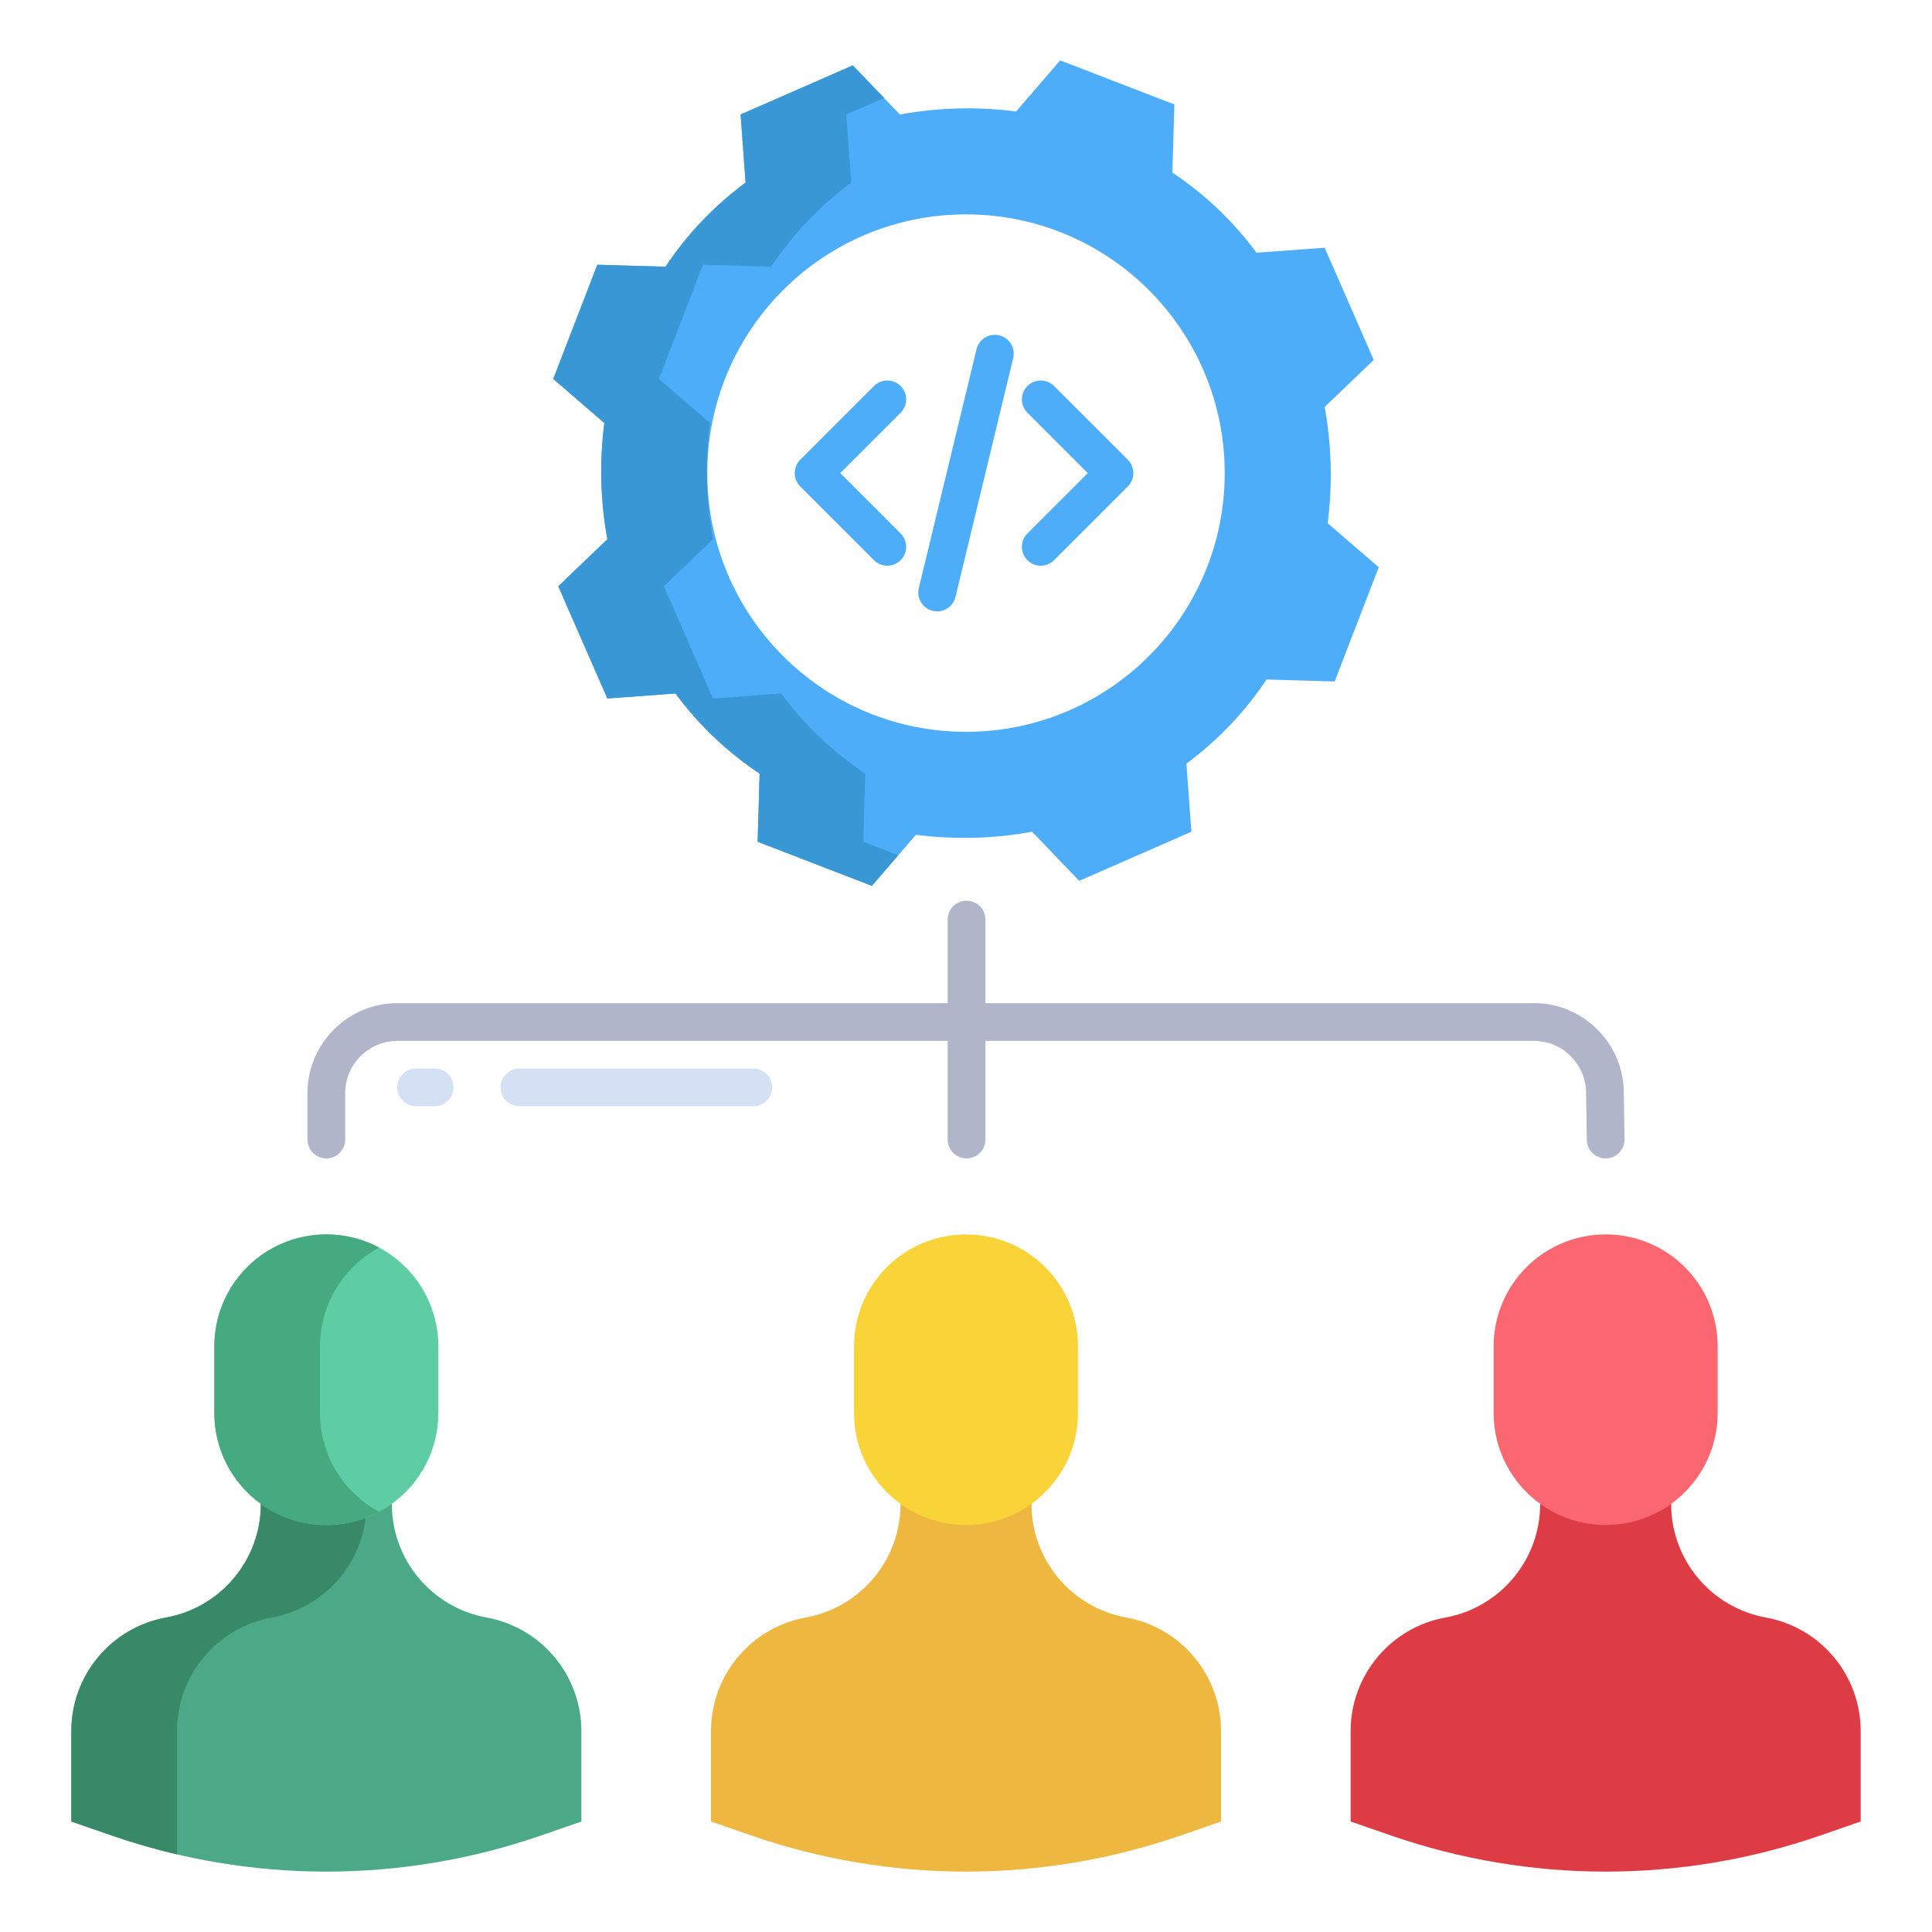 <svg id="a" height="512" viewBox="0 0 512 512" width="512" xmlns="http://www.w3.org/2000/svg"><g><path d="m467.98 428.66c-7.27-1.32-13.55-5.15-18.01-10.49-4.46-5.35-7.1-12.21-7.1-19.6l-.01-.02h-34.68l-.02.02c0 14.78-10.57 27.45-25.11 30.09-7.27 1.32-13.55 5.16-18.01 10.5-4.46 5.35-7.11 12.21-7.11 19.6v23.96l10.69 3.7c36.85 12.77 76.94 12.77 113.79 0l10.69-3.7v-23.96c0-14.78-10.57-27.45-25.12-30.1z" fill="#de3c44"/><path d="m365.38 150.33-11.68 30.27-18.06-.53c-5.73 8.6-12.92 16.15-21.23 22.3l1.32 18.05-29.73 13.01-12.48-13.01c-10.16 1.86-20.55 2.13-30.79.8l-11.68 13.54-30.27-11.69.53-18.05c-8.6-5.74-16.15-12.92-22.3-21.24l-18.05 1.33-13.01-29.73 13.01-12.48c-1.86-10.16-2.13-20.55-.8-30.79l-13.54-11.69 11.68-30.26 18.06.53c5.73-8.61 12.92-16.15 21.23-22.3l-1.32-18.05 29.73-13.01 12.48 13.01c10.16-1.86 20.55-2.13 30.8-.8l11.68-13.54 30.26 11.68-.53 18.06c8.61 5.73 16.15 12.92 22.3 21.23l18.06-1.32 13 29.73-13 12.47c1.85 10.17 2.12 20.56.79 30.8zm-40.82-24.95c0-37.87-30.69-68.57-68.56-68.57s-68.56 30.7-68.56 68.57 30.69 68.56 68.56 68.56 68.56-30.69 68.56-68.56z" fill="#4eadf9"/><path d="m298.47 428.66c-7.27-1.32-13.55-5.15-18.02-10.49-4.46-5.35-7.1-12.21-7.1-19.6l-.01-.02h-34.68l-.01.02c0 14.78-10.57 27.45-25.12 30.09-7.271 1.32-13.55 5.16-18.01 10.5-4.46 5.35-7.1 12.21-7.1 19.6v23.96l10.68 3.7c36.86 12.77 76.94 12.77 113.8 0l10.68-3.7v-23.96c0-14.78-10.57-27.45-25.11-30.1z" fill="#edb740"/><path d="m128.95 428.66c-7.27-1.32-13.55-5.15-18.01-10.49-4.46-5.35-7.1-12.21-7.1-19.6l-.02-.02h-34.68l-.01.02c0 14.78-10.57 27.45-25.11 30.09-7.28 1.32-13.56 5.16-18.02 10.5-4.46 5.35-7.1 12.21-7.1 19.6v23.96l10.69 3.7c36.85 12.77 76.94 12.77 113.79 0l10.69-3.7v-23.96c0-14.78-10.58-27.45-25.12-30.1z" fill="#4ca987"/></g><path d="m455.2 356.81v17.65c0 9.92-4.87 18.7-12.34 24.09-4.88 3.52-10.87 5.59-17.34 5.59s-12.46-2.07-17.34-5.59c-7.48-5.39-12.35-14.17-12.35-24.09v-17.65c0-16.4 13.29-29.68 29.69-29.68s29.68 13.28 29.68 29.68z" fill="#fb6771"/><path d="m256 327.13c16.4 0 29.68 13.28 29.68 29.68v17.65c0 9.92-4.87 18.7-12.34 24.09-4.88 3.52-10.87 5.59-17.34 5.59s-12.46-2.07-17.34-5.59c-7.47-5.39-12.34-14.17-12.34-24.09v-17.65c0-16.4 13.29-29.68 29.68-29.68z" fill="#f9d438"/><path d="m228.78 223.07.53-18.05c-8.6-5.74-16.15-12.92-22.3-21.24l-18.05 1.33-13.01-29.73 13.01-12.48c-1.86-10.16-2.13-20.55-.8-30.79l-13.54-11.69 11.68-30.26 18.06.53c5.73-8.61 12.92-16.15 21.23-22.3l-1.32-18.05 10.009-4.38-8.279-8.63-29.73 13.01 1.32 18.05c-8.31 6.15-15.5 13.69-21.23 22.3l-18.06-.53-11.68 30.26 13.54 11.69c-1.33 10.24-1.06 20.63.8 30.79l-13.01 12.48 13.01 29.73 18.05-1.33c6.15 8.32 13.7 15.5 22.3 21.24l-.53 18.05 30.27 11.69 6.997-8.111z" fill="#3a97d6"/><path d="m54 439.16c4.46-5.34 10.74-9.18 18.02-10.5 14.54-2.64 25.11-15.31 25.11-30.09l.01-.02h-28l-.01.02c0 14.78-10.57 27.45-25.11 30.09-7.28 1.32-13.56 5.16-18.02 10.5-4.46 5.35-7.1 12.21-7.1 19.6v23.96l10.69 3.7c5.7 1.975 11.479 3.644 17.31 5.008v-32.668c0-7.39 2.64-14.25 7.1-19.6z" fill="#388968"/><path d="m86.48 327.13c16.396 0 29.694 13.275 29.69 29.68v17.65c0 9.92-4.87 18.7-12.35 24.09-4.88 3.52-10.87 5.59-17.34 5.59s-12.46-2.07-17.34-5.59c-7.47-5.39-12.34-14.17-12.34-24.09v-17.65c0-16.4 13.29-29.68 29.68-29.68z" fill="#5fcda4"/><path d="m97.14 398.55c-7.47-5.39-12.34-14.17-12.34-24.09v-17.65c0-11.335 6.351-21.177 15.684-26.177-4.173-2.234-8.94-3.504-14.004-3.503-16.39 0-29.68 13.28-29.68 29.68v17.65c0 9.92 4.87 18.7 12.34 24.09 4.88 3.52 10.87 5.59 17.34 5.59 5.065 0 9.826-1.283 14-3.522-1.158-.621-2.28-1.303-3.34-2.068z" fill="#46aa81"/><g><g><g fill="#4eadf9"><path d="m235.144 149.917c-1.28 0-2.559-.488-3.536-1.465l-19.539-19.539c-.938-.938-1.464-2.209-1.464-3.535s.527-2.598 1.464-3.535l19.539-19.538c1.954-1.952 5.119-1.952 7.071 0 1.953 1.952 1.953 5.118 0 7.07l-16.003 16.003 16.003 16.004c1.953 1.952 1.953 5.118 0 7.07-.977.977-2.256 1.465-3.536 1.465z"/><path d="m275.809 149.917c-1.28 0-2.559-.488-3.536-1.465-1.953-1.952-1.953-5.118 0-7.07l16.003-16.004-16.003-16.003c-1.953-1.952-1.953-5.118 0-7.07 1.953-1.953 5.118-1.953 7.071 0l19.539 19.538c.938.938 1.464 2.209 1.464 3.535s-.527 2.598-1.464 3.535l-19.539 19.539c-.977.977-2.256 1.465-3.536 1.465z"/><path d="m248.359 162.024c-.389 0-.783-.046-1.178-.141-2.684-.648-4.334-3.351-3.686-6.034l15.29-63.291c.648-2.685 3.347-4.328 6.035-3.687 2.684.648 4.334 3.351 3.686 6.034l-15.29 63.291c-.553 2.29-2.601 3.827-4.856 3.827z"/></g><path d="m430.324 289.649c-.015-13.129-10.703-23.804-23.827-23.804h-145.349v-22.143c0-2.762-2.239-5-5-5s-5 2.238-5 5v22.143h-145.833c-13.127 0-23.816 10.676-23.831 23.81v12.333c0 2.762 2.239 5 5 5s5-2.238 5-5v-12.327c.009-7.62 6.212-13.815 13.834-13.815h145.83v26.143c0 2.762 2.239 5 5 5s5-2.238 5-5v-26.143h145.346c7.618 0 13.821 6.195 13.831 13.888l.192 12.333c.042 2.734 2.273 4.922 4.998 4.922h.079c2.761-.043 4.965-2.315 4.922-5.077l-.191-12.261z" fill="#b0b5ca"/></g><g id="b"><path d="m115.189 293.164h-4.919c-2.761 0-5-2.238-5-5s2.239-5 5-5h4.919c2.761 0 5 2.238 5 5s-2.239 5-5 5z" fill="#d4e1f4"/></g><g id="c"><path d="m199.618 293.164h-61.96c-2.761 0-5-2.238-5-5s2.239-5 5-5h61.96c2.761 0 5 2.238 5 5s-2.239 5-5 5z" fill="#d4e1f4"/></g></g></svg>